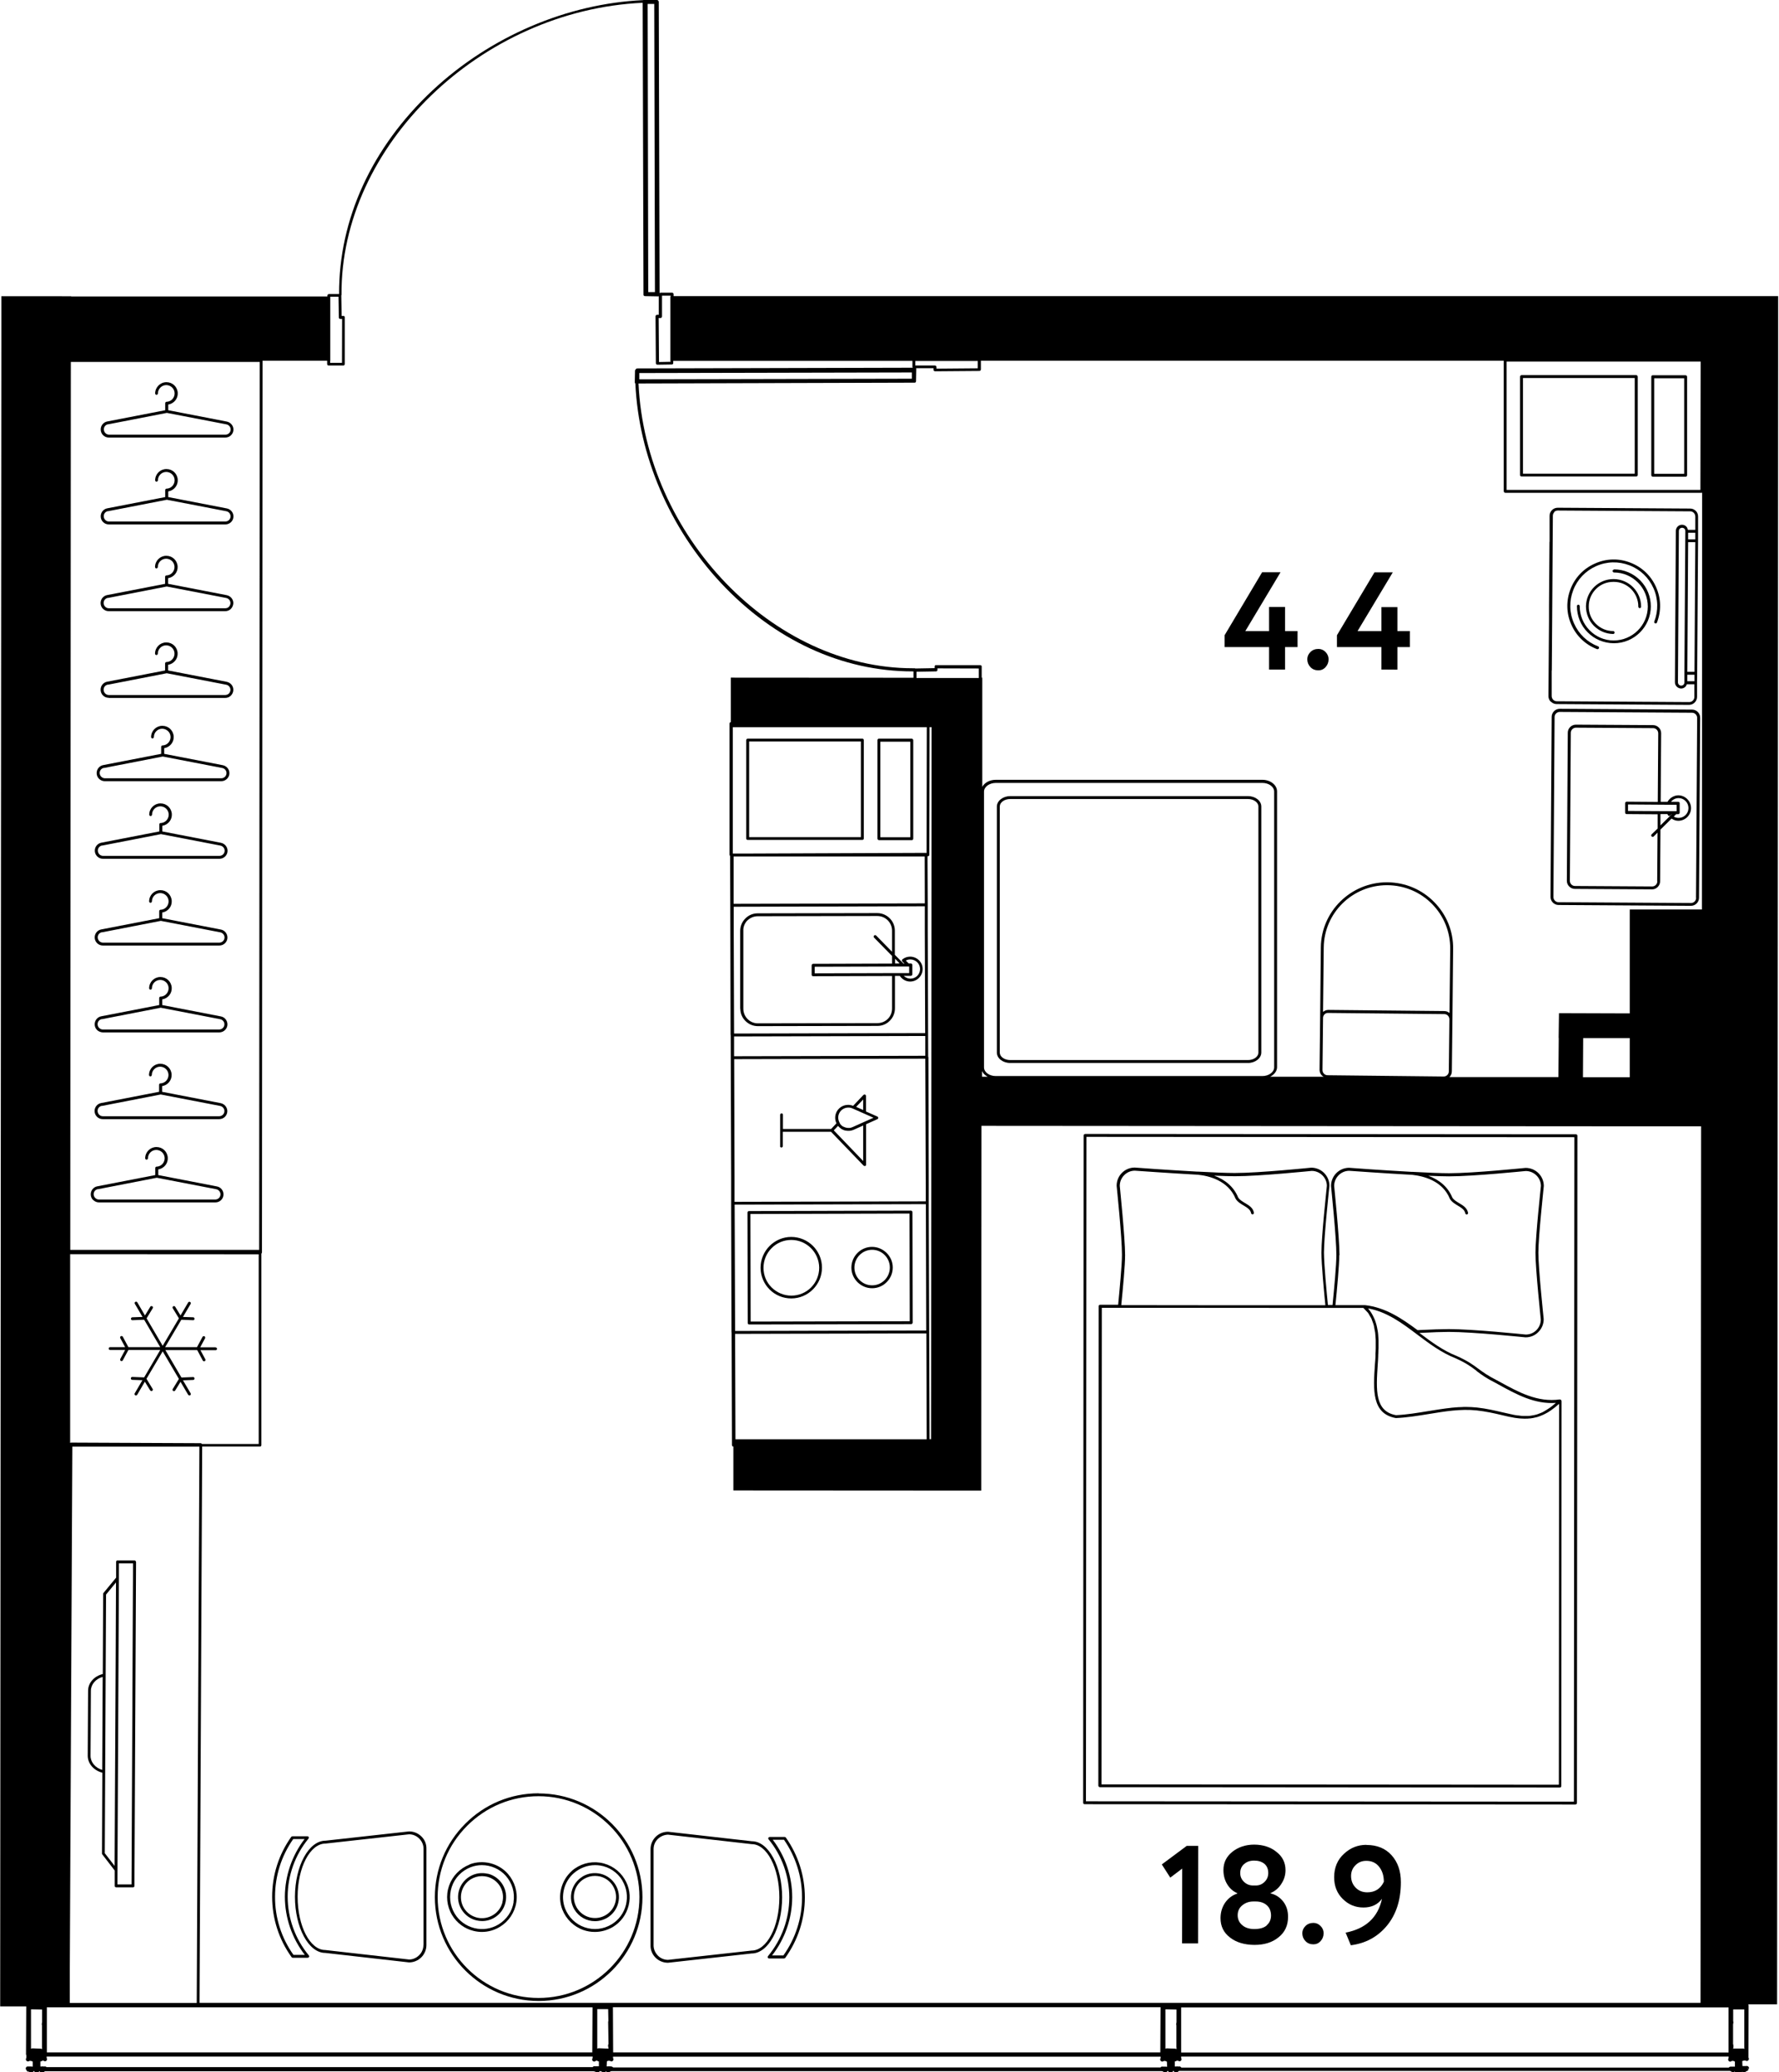 <?xml version="1.0" encoding="UTF-8"?>
<svg xmlns="http://www.w3.org/2000/svg" id="_метражи" data-name="метражи" viewBox="0 0 153.56 178.91" width="1098" height="1279">
  <path d="M58.14,25.4s-.01-.07-.04-.09-.04-.04-.09-.04h-1.01s-.05.03-.07.04l-.07-25.16h0s-.02-.07-.04-.09h0s0,0,0,0h0s0,0,0,0h0s0,0,0,0h0s0,0,0,0c0,0,0,0,0,0-.01,0-.02-.01-.03-.02-.02-.04-.06-.07-.11-.07l-1.06-.02s-.01,0-.02,0h0s-.04,0-.05.02h0s0,0,0,0h0s0,0,0,0h0s-.02.02-.03.03c0,0,0,0,0,.01-6.58.3-13.2,3.13-18.2,7.8-5.23,4.89-8.09,11.13-8.06,17.58h-.88s-.07.01-.09.04-.04.05-.04.09v.08s-22.12,0-22.12,0v-.02H.1s0,.02,0,.02h0v4.43L0,173.24h2.25s-.02,4.14-.02,4.14c0,.02.01.05.03.07v.2s-.02.08-.02.08c-.05.08-.02.18.07.24.07.04.16.03.22-.03.04.02.08.01.13,0,0,0,0,0,.01,0,.03.04.09.06.14.06v.44s-.02,0-.04,0c0,0-.01,0-.02,0-.03-.01-.05-.02-.09-.01-.03,0-.06,0-.09,0,0,0-.01,0-.02,0-.02,0-.05,0-.07,0-.04-.01-.1,0-.14,0-.06.01-.1.05-.12.11-.02.05-.02.12.02.16l.03.04h0c.02.09.1.15.19.13h.02s.05.05.07.06c.02.01.05.02.08.02h.07s0,0,.01,0c.06,0,.12-.03.15-.09h0s.04-.03.06-.05c0,0,0,.02.02.02,0,0,0,0,0,0,.02.08.09.13.17.13.01,0,.03,0,.04,0,.09.02.19-.03.21-.12h.04c.03.07.09.11.16.11h.12c.06,0,.11-.04.14-.09.02,0,.04-.01.06-.02h47.36s.07.03.11.02h0s.04.03.06.04c.02,0,.03.01.05.02l.09.02s.03,0,.04,0c.06,0,.12-.03.16-.09h0s.01-.02.02-.02h.06s0,0,.01,0c.03.03.06.04.1.04.04.04.09.07.14.07,0,0,.02,0,.03,0,.07.01.13-.02.17-.07.01-.01,0-.03.01-.05h0s0,0,0,0l.02.03c.03.05.09.08.15.08.01,0,.03,0,.04,0l.12-.03s.05-.03.07-.05h0s.06,0,.09-.02h47.51s.04.02.07.02h.02s.05.05.07.06c.02.01.05.02.08.02h.07s0,0,.01,0c.06,0,.12-.03.15-.09h0s0-.02.01-.02h.07c.03.09.12.14.21.12.01,0,.03,0,.04,0,.08,0,.15-.05.17-.13h.05c.03.07.09.11.16.11h.12c.06,0,.11-.04.14-.09.02,0,.04-.01.06-.02h47.53s.04.02.07.01c0,0,.02.02.03.03l.05.03s.05.02.08.03h.07s0,0,.01,0c.03,0,.07,0,.09-.03l.04-.02h0c0,.1.08.16.17.17l.27.02h.01c.07,0,.13-.04.16-.1.02-.02.02-.05.02-.08,0,0,0,.01.02.02.03.02.06.03.09.03h.12s.1-.04.14-.09h0c.07,0,.14-.06.17-.11l.02-.03s0,0,0,0l-.07-.06s0-.02,0-.03l.09.04c.04-.06.01-.14-.03-.19-.04-.06-.14-.08-.21-.06,0,0,0,0,0,0-.04,0-.07,0-.1,0h0s-.09,0-.13,0c-.02,0-.05,0-.08,0l-.02-.44s0,0,.01,0c.01,0,.03,0,.04,0,.03,0,.06-.02.08-.04.03,0,.06,0,.09,0,.02,0,.04,0,.06,0,.06.05.14.06.2.02.07-.04.11-.12.09-.2l-.03-.08v-.28s.01-4.22.01-4.22c0-.03-.01-.06-.03-.09h2.49s.09-141.91.09-141.91h0v-5.58H58.14v-.19ZM57.01,27.46s.07-.01.09-.04.04-.06.04-.09v-1.8s.75,0,.75,0v.07h-.03v5.58h.02v.06l-1,.02-.03-3.8h.16ZM56.47.35l.06,24.87h-.58s-.05-24.88-.05-24.88h.58ZM29.24,27.42c0,.07.06.12.12.12h.16s-.01,3.79-.01,3.79h-1.02s0-.17,0-.17h.01v-5.54h.71s.03,1.79.03,1.79ZM17.42,124.68s-.05-.07-.1-.07l-11.21-.05h0s-.05.01-.07.03v-16.3s16.28.01,16.28.01v16.38s-4.9,0-4.9,0ZM101.95,178.49s0,0,0,0c-.04-.06-.14-.08-.21-.06,0,0,0,0-.01,0-.02,0-.04,0-.05,0,0,0,0,0,0,0-.04-.02-.09-.01-.13,0-.04-.01-.08,0-.12,0,0,0,0,0,0,0,0,0-.01,0-.02,0v-.44s.02,0,.02,0c.05,0,.1-.02.14-.06,0,0,0,0,0,0,.02,0,.04,0,.06,0,.02,0,.04,0,.07,0,.06.05.13.06.2.03.07-.04.11-.12.09-.2l-.03-.08v-.11s47.27,0,47.27,0v.09s-.02.07-.02.07c-.05.08-.02.2.06.25.03.02.06.03.09.03.05,0,.1-.02.14-.07.04.02.09,0,.13,0h0s.09.06.14.06v.44s-.02,0-.03,0c-.04,0-.07-.01-.1,0-.01,0-.03,0-.04,0-.02,0-.05,0-.07,0-.02,0-.05,0-.08,0,0,0,0,0,0,0h-.07s0,0,0,0c-.05,0-.1.04-.14.08h-47.27ZM22.36,107.92H6.05s.05-76.67.05-76.67h16.31s-.05,76.67-.05,76.67ZM3.61,174.85v1.68s0,.04,0,.06v.13s0,.06.01.09v.11s-.02,0-.02,0c-.03-.02-.06-.02-.08-.03l-.75-.03h0s-.08.02-.11.04v-.14s0-3.27,0-3.27l.96.02v1.09s-.03.16-.03.16c0,.03,0,.07.02.11ZM4.01,178.49c-.04-.06-.14-.08-.21-.06,0,0,0,0-.01,0-.02,0-.04,0-.05,0,0,0,0,0,0,0-.04-.02-.09-.02-.13,0-.04-.01-.08,0-.12,0,0,0,0,0,0,0,0,0-.01,0-.02,0v-.44s.02,0,.02,0c.01,0,.03,0,.04,0,.04,0,.07-.03.09-.06h0s.04,0,.07,0c.02,0,.04,0,.06,0,.06.05.14.06.2.03.07-.04.11-.12.09-.2l-.03-.08v-.11s47.14,0,47.14,0v.09s-.02.08-.02.08c0,0,0,0,0,0h0c-.05.09-.02.19.07.24.03.02.06.02.09.02.06,0,.11-.03.15-.07.01,0,.03,0,.04,0,.02,0,.05,0,.07,0,.02.02.04.04.06.05.02.02.06,0,.08,0v.43s-.06-.01-.09,0c-.02,0-.03,0-.05,0-.03,0-.07,0-.1,0-.02,0-.05,0-.07,0-.04-.01-.11,0-.14,0-.03,0-.05.04-.08.07H4.01s0,0,0,0ZM52.52,176.48s-.04.08-.04.13l.02.15s0,.04.02.06v.07s-.09-.02-.13-.01c-.01,0-.02,0-.04,0l-.69-.03s-.08.02-.11.04v-.14s0-3.28,0-3.28h.94s.02,1.03.02,1.03c-.02.03-.02.06-.02.09l.03,1.88ZM52.91,178.49s-.11-.07-.17-.07h-.05s-.04,0-.06,0h0s-.09-.02-.13,0c-.03,0-.06,0-.09,0-.02,0-.03,0-.05,0l.02-.44s.08-.02.11-.05c0,0,.01,0,.02,0,.04.02.09.02.13,0,.04.04.08.06.13.06.03,0,.06,0,.08-.02.07-.04.11-.12.09-.2l-.03-.08v-.11s47.28,0,47.28,0v.08s-.02.08-.02.08c-.05.08-.02.18.07.24.07.04.16.03.22-.03.04.01.08,0,.12,0h.01s.09.05.14.06l.02.44s-.03,0-.05,0c0,0-.01,0-.02,0-.03-.01-.05-.02-.09-.01-.03,0-.06,0-.09,0,0,0-.01,0-.02,0-.02,0-.05,0-.07,0-.04-.01-.11,0-.14,0-.04,0-.06.04-.09.07h-47.28s0,0,0,0ZM101.55,174.85v1.68s0,.04,0,.06v.13s0,.06.01.09v.11s-.02,0-.02,0c-.03-.02-.06-.02-.08-.03l-.75-.03h0s-.08.02-.11.04v-.14s0-3.27,0-3.27l.96.02v1.09s-.03.16-.03.16c0,.03,0,.07.02.11ZM150.59,176.83v.08s-.02-.01-.02-.01c-.03-.01-.06-.02-.09-.02h-.77s0,0,0,0c-.03,0-.06,0-.09.02,0,0,0,0,0,0v-.04s.02-.06.02-.09v-.18s0-.05-.03-.08v-1.72s.03-.16.03-.16c0-.03,0-.07-.02-.11v-1.02s.96,0,.96,0v3.28s0,.04,0,.06ZM149.22,173.32v3.9s-47.26,0-47.26,0v-3.89s47.26,0,47.26,0ZM100.16,177.21h-47.24s-.02-3.9-.02-3.9h47.28s-.02,3.9-.02,3.9ZM51.13,177.21H4.03s0-3.89,0-3.89h47.11s-.02,3.89-.02,3.89ZM6.01,172.95v-2.98s.22-45.06.22-45.06h10.97s-.23,48.03-.23,48.03H6.01ZM140.68,93.01h-4.03s.02-3.38.02-3.38h4.02s0,3.38,0,3.38ZM140.69,78.54v8.96s-6.11-.02-6.11-.02l-.03,2.14h.01s-.03,3.38-.03,3.38h-9.41c.13-.13.21-.3.21-.5l.05-4.5h0s.06-6.07.06-6.07c.02-1.52-.56-2.95-1.63-4.04s-2.49-1.69-4.02-1.71h-.06c-3.12,0-5.68,2.51-5.71,5.62l-.06,6.07-.05,4.5c0,.19.07.36.2.49.05.05.1.08.16.11h-4.63c.35-.18.6-.48.6-.83v-23.81c0-.55-.57-1-1.27-1h-23.01c-.53,0-.98.25-1.17.61v-5.17h0v-4.26s-.05,0-.05,0v-.95s0-.07-.03-.09-.06-.04-.09-.04h-3.82c-.07-.01-.12.04-.12.11v.15s-1.67.03-1.67.03c-.01,0-.03-.02-.04-.02h0c-.06,0-.11,0-.17,0-12.09,0-23.08-11.42-23.69-24.59l23.85-.07h0s.06-.01.08-.03h0s0,0,0,0c0,0,0,0,0,0h0s0,0,0,0c0,0,0,0,0-.01,0,0,0,0,0,0,.02-.02.03-.05.03-.08l.02-1.07h0s0-.05-.02-.06h1.51s0,.14,0,.14c0,.03.01.07.04.09s.06.04.09.04h0l3.83-.03s.07-.01.09-.04c.02-.02.04-.06.04-.09v-.75s45.14,0,45.14,0v11.27s.02.07.04.09.05.04.09.04h16.98s.01-.02.02-.02l-.02,36h-6.22ZM114.21,87.35l.06-5.54c.03-2.98,2.47-5.38,5.46-5.38h.06c1.46.02,2.82.59,3.84,1.63,1.02,1.04,1.57,2.41,1.56,3.86l-.06,5.54s-.08-.05-.12-.07c-.02-.01-.05-.03-.07-.04-.08-.03-.16-.05-.25-.05h0l-10.03-.1h0c-.09,0-.17.02-.25.05-.03.01-.05.03-.07.04-.04.02-.08.04-.12.07ZM114.21,87.89c0-.12.05-.23.13-.31.08-.08.18-.12.29-.12,0,0,.02,0,.02,0l10.03.1c.12,0,.23.05.31.13s.13.2.13.32l-.05,4.5c0,.24-.2.44-.44.44h0l-10.03-.11c-.24,0-.44-.2-.44-.45l.05-4.5ZM80.8,57.97c.07,0,.12-.06.12-.12v-.14s3.57.01,3.57.01v.82s-5.38,0-5.38,0v-.54s1.69-.03,1.69-.03ZM79.95,114.88l-16.5.04-.04-10.76v-.15s16.51-.04,16.51-.04v.07s.03,10.83.03,10.83ZM63.32,78.29l16.51-.04v2.23s.03,8.72.03,8.72l-16.5.04-.03-8.8v-2.15ZM63.37,91.45l16.5-.04.04,10.9v1.42s-16.51.04-16.51.04v-2.07s-.03-10.25-.03-10.25ZM79.87,89.45v1.71s-16.51.04-16.51.04v-1.71s16.51-.04,16.51-.04ZM79.83,78l-16.51.04v-4.09s1.08,0,1.08,0h15.42s.01,4.06.01,4.06ZM80,62.8l-.02,10.86s-.03-.02-.04-.02l-15.72.06h-.97s0-10.91,0-10.91h16.76ZM79.96,115.13l.03,9.14h-16.51s-.03-9.1-.03-9.1l16.51-.04ZM80.24,124.27l-.07-19.83v-.59s0,0,0,0v-1.66s-.03-10.91-.03-10.91c0-.01-.01-.02-.02-.04l-.04-10.89v-2.23s0,0,0,0l-.02-4.19h.04c.07,0,.12-.06.12-.13l.02-11.01h.17s-.04,61.47-.04,61.47h-.13ZM84.77,92.48c.09.2.26.37.49.49h-.49s0-.49,0-.49ZM85.96,92.91c-.56,0-1.02-.33-1.02-.75v-23.81c0-.41.46-.75,1.02-.75h23.01c.56,0,1.02.33,1.02.75v23.81c0,.41-.46.75-1.02.75h-23.01ZM55.18,32.74v-.53s23.53-.05,23.53-.05v.54s-23.53.05-23.53.05ZM84.4,31.17v.63s-3.57.03-3.57.03v-.14s-.01-.07-.03-.09-.06-.04-.09-.04h-1.7s0-.39,0-.39h5.39ZM146.81,31.22l-.02,11.08h-16.73s0-11.08,0-11.08h16.76ZM78.76,31.17v.52s.02.04.03.06l-23.8.06h-.01s-.05.02-.07.03c0,0-.02.02-.02.03,0,0,0,.01-.01.02-.04.02-.06.06-.07.11l-.02,1.01h0s0,.05.02.07c0,0,.01.02.02.03,0,0,0,0,0,0,0,0,0,0,.01,0,.28,6.23,2.96,12.49,7.38,17.22,4.6,4.93,10.48,7.64,16.55,7.64.03,0,.05,0,.08,0v.55s-15.77-.01-15.77-.01v3.84s-.05.01-.07.03c-.02.02-.04.05-.04.09v11.34s.02.07.04.09c0,0,0,0,.01,0l.02,6.4.02,9.04s0,.02.01.03l.04,12.21v2.3s0,0,0,0v.64s.03,10.5.03,10.5c0,.01,0,.02.01.03l.03,9.73s.01.07.04.09c.02.02.05.03.08.03v3.79s17.02.01,17.02.01h4.38s0-4.45,0-4.45h0l.02-27.04,55.91.04h0s6.22,0,6.22,0l-.05,75.68h-45.98s-.49,0-.49,0h0s0,0-.01,0H17.21s.23-48.03.23-48.03h4.99c.07,0,.12-.05.12-.12v-16.54s.05-.05.05-.09l.05-77h5.58v.29c0,.07.06.12.12.12h1.27s.06,0,.09-.03.04-.06.04-.09v-4.04c.01-.07-.04-.12-.11-.12h-.16s-.03-1.77-.03-1.77c0-.02.02-.03.02-.05-.11-12.85,12.01-24.58,26-25.22l.07,25.21h0s.01.06.03.08h0s0,0,.01.01h0s.05.03.08.03l1.13.02h0s.01,0,.02,0h0s.04,0,.05-.02c0,0,0,0,0,0v1.61s-.15,0-.15,0c-.04.01-.07.01-.09.04-.02.02-.04.06-.04.09l.03,4.05s.01.07.04.09c.02.02.05.04.09.04h0l1.25-.02c.07,0,.12-.06.12-.12v-.19h20.63Z"/>
  <path d="M8.88,74.15h10.05c.38,0,.7-.3.7-.69,0-.34-.24-.62-.57-.69l-5.06-.98v-.49c.49-.08.85-.51.82-1.01-.03-.52-.45-.92-.97-.92h-.03c-.53.01-.95.44-.95.97,0,.07.06.12.12.12s.12-.06.12-.12c0-.39.31-.71.7-.72h.02c.38,0,.7.3.72.68.02.39-.27.73-.65.76h-.04c-.07,0-.12.06-.12.12v.61l-5,.97c-.33.06-.57.35-.57.69,0,.38.31.7.7.7ZM8.8,73.01l5.08-.99,5.13.99c.21.04.37.23.37.44,0,.25-.2.45-.45.45h-10.05c-.25,0-.45-.21-.45-.46,0-.22.16-.4.37-.44Z"/>
  <path d="M8.87,81.64h10.05c.39,0,.7-.31.7-.69,0-.34-.24-.63-.57-.69l-5.06-.98v-.49c.49-.08.85-.51.82-1.01-.03-.52-.45-.92-.97-.92h-.03c-.53.01-.95.44-.95.97,0,.07.06.12.12.12s.12-.06.12-.12c0-.39.31-.71.7-.72h.02c.38,0,.7.3.72.68.02.39-.27.73-.65.76h-.04c-.07,0-.12.06-.12.12v.61s-5,.97-5,.97c-.33.06-.57.35-.57.69,0,.38.31.7.7.7ZM8.79,80.5l5.08-.99,5.13.99c.21.04.37.23.37.44,0,.25-.2.45-.45.45h-10.05c-.25,0-.45-.21-.45-.46,0-.22.15-.4.37-.44Z"/>
  <path d="M8.87,89.14h10.05c.38,0,.7-.31.7-.69,0-.34-.24-.63-.57-.69l-5.06-.98v-.49c.49-.08.85-.51.82-1.01-.03-.52-.45-.92-.97-.92h-.03c-.53.01-.95.44-.95.97,0,.07.06.12.12.12s.12-.06.12-.12c0-.39.31-.71.7-.72h.02c.38,0,.7.3.72.68.02.39-.27.73-.65.76h-.04c-.07,0-.12.06-.12.12v.61l-5,.97c-.33.06-.57.35-.57.69,0,.19.07.36.2.49.13.13.31.2.49.21ZM8.78,88l5.08-.99,5.13.99c.21.04.37.22.37.44,0,.25-.2.45-.45.45h-10.05c-.12,0-.23-.05-.32-.14s-.13-.2-.13-.32c0-.22.15-.4.37-.44Z"/>
  <path d="M8.86,96.63h10.05c.39,0,.7-.31.7-.69,0-.33-.24-.62-.57-.69l-5.06-.98v-.49c.49-.08.85-.51.82-1.01-.03-.52-.45-.92-.97-.92h-.03c-.53.01-.95.44-.95.97,0,.07.06.12.12.12s.12-.06.12-.12c0-.39.32-.71.7-.72h.02c.38,0,.7.3.72.68.02.39-.27.73-.65.76h-.04c-.07,0-.12.06-.12.12v.61s-5,.97-5,.97c-.33.06-.57.35-.57.69,0,.38.31.7.7.7ZM8.78,95.49l5.08-.99,5.13.99c.21.04.37.23.37.44,0,.25-.2.45-.45.45h-10.05c-.25,0-.45-.21-.45-.46,0-.22.15-.4.37-.44Z"/>
  <path d="M8.03,103.61c.13.13.31.21.5.21h10.05c.39,0,.7-.31.7-.69,0-.34-.24-.63-.57-.69l-5.06-.98v-.49c.49-.08.85-.51.82-1.01-.03-.52-.45-.92-.97-.92h-.03c-.53.01-.95.44-.95.97,0,.07.06.12.12.12s.12-.06.12-.12c0-.39.31-.71.7-.72h.02c.38,0,.7.3.72.68.02.39-.27.73-.65.76h-.04c-.07,0-.12.06-.12.12v.61l-5,.97c-.33.06-.57.35-.57.69,0,.19.07.36.2.49ZM8.44,102.68l5.08-.99,5.13.99c.21.04.37.23.37.44,0,.25-.2.45-.45.45h-10.05c-.12,0-.23-.05-.32-.14-.08-.08-.13-.2-.13-.32,0-.22.15-.4.37-.44Z"/>
  <path d="M9.39,37.78h10.05c.38,0,.7-.31.7-.69,0-.33-.24-.62-.57-.69l-5.06-.98v-.49c.49-.08.85-.51.82-1.01-.03-.52-.45-.92-.97-.92h-.03c-.52.01-.95.45-.95.97,0,.07.06.12.12.12s.12-.06.12-.12c0-.39.32-.71.7-.72h.02c.38,0,.7.3.72.68.02.39-.27.73-.65.76h-.04c-.07,0-.12.06-.12.12v.61s-5,.97-5,.97c-.33.06-.57.35-.57.69,0,.39.31.7.7.7ZM9.31,36.64l5.08-.99,5.14.99c.21.04.37.23.37.44,0,.25-.2.45-.45.45h-10.05c-.25,0-.45-.21-.45-.46,0-.22.15-.4.37-.44Z"/>
  <path d="M9.39,45.28h10.05c.39,0,.7-.31.7-.69,0-.34-.24-.62-.57-.69l-5.06-.98v-.49c.49-.08.85-.51.82-1.01-.03-.52-.45-.92-.97-.92h-.03c-.53.01-.95.44-.95.97,0,.07.06.12.12.12s.12-.06.12-.12c0-.39.31-.71.7-.72h.02c.38,0,.7.3.72.68.02.39-.27.73-.65.76h-.04c-.07,0-.12.06-.12.12v.61s-5,.97-5,.97c-.33.06-.57.35-.57.69,0,.39.31.7.7.7ZM9.31,44.14l5.08-.99,5.13.99c.21.04.37.22.37.44,0,.25-.2.45-.45.45h-10.05c-.25,0-.45-.21-.45-.46,0-.22.15-.4.37-.44Z"/>
  <path d="M9.38,52.77h10.05s0,0,0,0c.19,0,.36-.07.49-.2s.2-.31.21-.49c0-.34-.24-.62-.57-.69l-5.06-.98v-.49c.49-.08.85-.51.82-1.01-.03-.52-.45-.92-.97-.92h-.03c-.53.01-.95.44-.95.97,0,.07.06.12.12.12s.12-.06.12-.12c0-.39.31-.71.7-.72h.02c.39,0,.7.3.72.68.02.39-.27.73-.65.76h-.04c-.07,0-.12.06-.12.12v.61l-5,.97c-.33.06-.57.35-.57.69,0,.39.31.7.7.7ZM9.3,51.63l5.08-.99,5.13.99c.21.04.37.22.37.44,0,.12-.05.23-.13.32s-.2.13-.32.13h-10.05c-.25,0-.45-.21-.45-.46,0-.22.16-.4.37-.44Z"/>
  <path d="M9.38,60.26h10.05s0,0,0,0c.19,0,.36-.07.49-.2.13-.13.21-.31.21-.5,0-.34-.24-.62-.57-.69l-5.06-.98v-.49c.49-.08.85-.51.82-1.01-.03-.52-.45-.92-.97-.92h-.03c-.53.01-.95.44-.95.97,0,.07.06.12.12.12s.12-.06.12-.12c0-.39.31-.71.7-.72h.02c.38,0,.7.3.72.68.02.39-.27.73-.65.76h-.04c-.07,0-.12.06-.12.12v.61s-5,.97-5,.97c-.33.06-.57.35-.57.69,0,.39.31.7.7.7ZM9.3,59.12l5.08-.99,5.13.99c.21.04.37.22.37.44,0,.12-.05.23-.13.32-.08.08-.2.13-.32.13h-10.05c-.25,0-.45-.21-.45-.46,0-.22.15-.4.37-.44Z"/>
  <path d="M9.04,67.45h10.05c.38,0,.7-.31.7-.69,0-.34-.24-.62-.57-.69l-5.06-.98v-.49c.49-.08.85-.51.82-1.01-.03-.52-.45-.92-.97-.92h-.03c-.53.01-.95.44-.95.97,0,.07.06.12.12.12s.12-.06.12-.12c0-.39.31-.71.7-.72.39,0,.72.29.74.68.02.39-.27.73-.65.76h-.04c-.07,0-.12.06-.12.12v.61l-5,.97c-.33.06-.57.35-.57.69,0,.19.07.36.2.49s.31.21.5.21ZM8.96,66.31l5.08-.99,5.13.99c.21.04.37.22.37.44,0,.25-.2.45-.45.45h-10.05c-.12,0-.23-.05-.32-.14-.08-.08-.13-.2-.13-.32,0-.22.15-.4.37-.44Z"/>
  <path d="M133.88,60.58c.13.13.3.21.49.21l11.44.07h0c.38,0,.69-.31.69-.69v-1.32s.01-.72.01-.72c0,0,0,0,0,0l.08-11.68v-.57s0,0,0,0v-1.27c0-.19-.06-.36-.19-.49-.13-.13-.3-.21-.49-.21l-11.44-.07h0c-.18,0-.36.07-.49.2-.13.13-.21.3-.21.49v2.25s-.01,0-.01,0l-.04,5.59v1.29s-.05,6.44-.05,6.44c0,.19.07.36.2.49ZM145.41,58.13s0,0,0,0v.4s0,.39,0,.39c0,.08-.03.15-.08.2-.05.05-.12.08-.2.08h0c-.16,0-.28-.13-.28-.28l.08-13.07c0-.08.03-.15.08-.2.05-.05.12-.08.2-.08h0c.08,0,.15.03.2.08s.08.12.08.2l-.08,12.28ZM145.73,46.81h.62s-.07,11.2-.07,11.2h-.62s.07-11.2.07-11.2ZM146.35,46.55v.02h-.62s0-.57,0-.57h.62s0,.55,0,.55ZM145.66,58.54v-.28s.62,0,.62,0v.56s-.62,0-.62,0v-.28ZM134.16,44.21c.08-.08.2-.13.31-.13h0l11.44.07c.12,0,.23.05.31.13.08.08.13.2.13.32v1.15s-.64,0-.64,0c-.02-.1-.06-.2-.13-.28-.1-.1-.23-.16-.38-.16h0c-.14,0-.27.05-.37.15-.1.1-.16.23-.16.38l-.08,13.07c0,.29.24.53.53.54h0c.14,0,.27-.05.37-.15.06-.06.1-.14.13-.22h.65s0,1.1,0,1.1c0,.24-.2.44-.44.44h0l-11.44-.07c-.12,0-.23-.05-.31-.13-.08-.08-.13-.2-.13-.32v-2.2s.01,0,.01,0l.03-4.24.06-9.13c0-.12.05-.23.13-.31Z"/>
  <path d="M137.87,56.05s.03,0,.04,0c.05,0,.1-.03.12-.08.03-.06,0-.14-.07-.16-.94-.36-1.67-1.06-2.08-1.98s-.43-1.94-.07-2.87c.36-.94,1.06-1.67,1.98-2.08.92-.41,1.94-.43,2.87-.07.94.36,1.67,1.06,2.08,1.98s.43,1.94.07,2.87c-.03.06,0,.14.07.16.06.03.14,0,.16-.07.38-1,.36-2.08-.08-3.06-.43-.98-1.22-1.73-2.22-2.11-1-.39-2.08-.36-3.06.08-.98.43-1.73,1.22-2.11,2.22-.38,1-.36,2.08.08,3.06.43.98,1.22,1.73,2.22,2.11Z"/>
  <path d="M139.33,49.18h0c-.07,0-.12.06-.12.12s.05.13.12.13c.79,0,1.52.32,2.07.87s.85,1.3.85,2.08c-.01,1.61-1.33,2.92-2.94,2.92h-.02c-.79,0-1.52-.32-2.07-.88s-.85-1.3-.85-2.08c0-.07-.05-.13-.12-.13h0c-.07,0-.12.06-.12.12,0,.85.32,1.66.92,2.26.6.61,1.4.94,2.25.95h.02c1.75,0,3.18-1.42,3.19-3.17,0-.85-.32-1.65-.92-2.26s-1.4-.94-2.25-.95Z"/>
  <path d="M139.3,50.24h.02c1.17,0,2.12.97,2.11,2.14,0,.07.06.13.12.13h0c.07,0,.12-.06.12-.12,0-1.31-1.05-2.38-2.36-2.39h-.02c-.63,0-1.22.24-1.67.68-.45.45-.7,1.04-.71,1.67,0,.63.24,1.23.68,1.68.45.45,1.04.7,1.67.71h0c.07,0,.12-.06.12-.12,0-.07-.05-.13-.12-.13-.57,0-1.1-.23-1.5-.63s-.62-.94-.61-1.51c0-.57.23-1.1.63-1.5.4-.4.93-.61,1.49-.61Z"/>
  <path d="M146.57,61.48c-.13-.13-.3-.21-.49-.21l-11.43-.07h0c-.18,0-.36.07-.49.2-.13.13-.21.3-.21.49l-.1,15.55c0,.18.07.36.2.49s.3.21.49.21l11.44.07h0c.38,0,.69-.31.69-.69l.1-15.55c0-.19-.07-.36-.2-.49ZM146.42,77.53c0,.24-.2.44-.44.44h0l-11.44-.07c-.12,0-.23-.05-.31-.13-.08-.08-.13-.2-.13-.31l.1-15.55c0-.12.05-.23.13-.31.08-.08.2-.13.31-.13h0l11.43.07c.12,0,.23.05.31.13.08.08.13.2.13.31l-.1,15.55Z"/>
  <path d="M144.9,68.67h0c-.39,0-.75.22-.95.56h-.44s-.15,0-.15,0l.04-5.92c0-.19-.07-.36-.2-.49-.13-.13-.3-.21-.49-.21l-6.67-.04h0c-.18,0-.36.07-.49.2-.13.13-.21.3-.21.49l-.08,12.79c0,.19.07.36.2.49s.3.21.49.21l6.67.04h0c.18,0,.35-.07.48-.2.13-.13.21-.3.21-.49l.03-4.47.96-.95c.18.12.37.19.58.19h0c.6,0,1.1-.49,1.1-1.09,0-.61-.49-1.1-1.09-1.11ZM144.74,69.48v.56s-.1,0-.1,0h0s0,0,0,0h-.49s-.14,0-.14,0h0s-3.47-.02-3.47-.02v-.56s4.2.03,4.2.03ZM143.07,76.1c0,.12-.05.23-.13.31-.08.08-.19.13-.31.13h0l-6.67-.04c-.12,0-.23-.05-.31-.13s-.13-.2-.13-.31l.08-12.79c0-.12.05-.23.13-.31.08-.08.2-.13.31-.13h0l6.67.04c.12,0,.23.05.31.13.08.08.13.2.13.32l-.04,5.92-2.69-.02h0s-.06.01-.09.04-.04.05-.04.09v.81c0,.07.05.13.12.13l2.69.02v1.23s-.52.5-.52.5c-.05.05-.05.13,0,.18.02.02.06.04.09.04s.06-.01.09-.04l.33-.33-.03,4.22ZM143.36,70.29h.58s.04.08.06.11c.02.03.05.05.09.05h.01s.06-.01.09-.04l.12-.12h.02s-.14.14-.14.14c0,0,0,0,0,0l-.85.84v-.98ZM144.9,70.62h0c-.14,0-.28-.04-.41-.11l.05-.05.16-.16h.17s0,0,0,0c.03,0,.06-.01.09-.04s.04-.05.04-.09v-.81s0-.07-.03-.09-.05-.04-.09-.04h-.63c.16-.2.4-.32.66-.32h0c.47,0,.85.39.85.86,0,.47-.38.85-.85.85Z"/>
  <path d="M93.62,155.78l42.38.03s.06-.01.09-.04.04-.06.04-.09l.04-57.62c0-.07-.06-.12-.12-.12l-42.38-.03s-.06.01-.09.04-.04.06-.04.09l-.04,57.62c0,.07.06.12.12.12ZM93.78,98.16l42.13.03-.04,57.37-42.13-.03.04-57.37Z"/>
  <path d="M134.8,120.91s-.03,0-.04-.02c-.01-.01-.01-.03-.03-.04-.01,0-.02,0-.04,0-.01,0-.02-.02-.03-.02-1.92.28-3.58-.63-5.18-1.51l-.26-.14c-.79-.4-1.21-.71-1.62-1.01-.47-.35-.91-.67-1.85-1.09-1.18-.46-2.21-1.23-3.22-1.99,1.12-.06,1.98-.09,2.52-.09h.02c2.13,0,6.57.47,6.62.47,0,0,0,0,.01,0,.42,0,.81-.16,1.1-.46.29-.29.46-.68.46-1.11,0-.04-.46-4.32-.46-5.74,0-1.42.47-5.7.47-5.76,0-.86-.7-1.56-1.57-1.56-.04,0-4.48.46-6.61.46h0c-.71,0-1.91-.05-3.19-.12-.02,0-.04,0-.06,0,0,0-.01,0-.02,0-2.52-.14-5.31-.34-5.36-.35h0c-.86,0-1.56.7-1.56,1.57,0,.04.47,4.49.46,5.97,0,.87-.18,2.8-.33,4.31h-.4c-.11-1.11-.34-3.53-.34-4.54,0-1.42.47-5.7.47-5.76,0-.86-.7-1.56-1.57-1.56h0s-4.47.46-6.6.46h-.01c-.71,0-1.91-.05-3.19-.12-.02,0-.04,0-.06,0,0,0-.01,0-.02,0-2.52-.14-5.31-.34-5.36-.35-.86,0-1.56.7-1.56,1.57,0,.04.47,4.49.46,5.97,0,.91-.21,3.05-.33,4.31h-1.56c-.07,0-.12.05-.12.12l-.03,41.4s.01.06.04.09.06.04.09.04l39.72.03c.07,0,.12-.06.12-.12l.02-33.26s-.01-.02-.02-.03c0-.01,0-.02,0-.03ZM127.47,118.38c.41.31.84.63,1.65,1.03l.25.14c1.53.84,3.1,1.71,4.94,1.58-.07.06-.13.12-.2.17-.1.08-.19.16-.29.23-.12.08-.23.15-.34.22-.09.05-.18.11-.27.16-.11.06-.22.1-.33.14-.08.03-.17.07-.25.09-.11.03-.22.05-.33.07-.08.01-.16.03-.24.04-.12.01-.23.01-.35.01-.07,0-.15,0-.22,0-.13,0-.25-.02-.38-.04-.07,0-.13-.01-.2-.02-.15-.02-.31-.05-.46-.09-.05,0-.09-.02-.14-.03-.2-.04-.41-.09-.63-.14-.64-.15-1.36-.32-2.18-.41-.32-.03-.63-.05-.94-.05-.02,0-.05,0-.07,0-.1,0-.19,0-.28.01-.23,0-.46.02-.69.04-.13.01-.25.02-.38.04-.21.02-.41.05-.62.08-.12.02-.23.03-.35.05-.29.05-.59.09-.88.14-.92.15-1.87.31-2.78.35-1.85-.33-1.72-2.2-1.58-4.36.02-.23.03-.46.04-.7,0-.09,0-.18.01-.27,0-.15.01-.3.02-.44,0-.1,0-.2,0-.3,0-.13,0-.26,0-.39,0-.1-.01-.2-.02-.3,0-.12-.02-.25-.03-.37-.01-.1-.03-.2-.05-.29-.02-.12-.04-.23-.07-.34-.02-.09-.05-.18-.08-.27-.03-.11-.07-.21-.12-.32-.04-.09-.08-.17-.12-.25-.05-.1-.11-.19-.17-.29-.05-.07-.1-.15-.16-.22-.03-.03-.05-.07-.08-.11,1.63.3,2.92,1.26,4.27,2.28,1.02.77,2.08,1.56,3.29,2.03.91.41,1.34.73,1.79,1.07ZM115.63,108.38c0-1.49-.46-5.95-.46-5.98,0-.72.59-1.31,1.3-1.31h0s2.91.21,5.45.35c.98.11,2.61.51,3.24,2.07.16.27.43.43.69.59.31.19.58.35.64.66.01.06.06.1.12.1,0,0,.01,0,.02,0,.07-.01.11-.08.1-.14-.08-.42-.42-.63-.76-.83-.25-.15-.48-.29-.6-.49-.36-.88-1.08-1.52-2.07-1.88.71.03,1.34.05,1.79.05h0c2.14,0,6.59-.46,6.62-.46.72,0,1.31.59,1.31,1.29,0,.04-.47,4.34-.47,5.77,0,1.43.46,5.73.46,5.76,0,.35-.14.68-.38.92-.25.25-.57.38-.92.38-.2-.02-4.53-.47-6.63-.47h-.02c-.58,0-1.48.03-2.69.09-1.39-1.03-2.78-1.96-4.54-2.16h-.28s-2.27,0-2.27,0c.15-1.51.33-3.44.33-4.31ZM96.79,112.68c.15-1.51.33-3.44.33-4.31,0-1.49-.46-5.95-.46-5.98,0-.72.59-1.31,1.3-1.31.04,0,2.91.21,5.45.35.98.1,2.61.51,3.25,2.07.16.27.43.43.7.59.31.19.58.35.64.66.01.06.06.1.12.1,0,0,.01,0,.02,0,.07-.01.11-.08.1-.14-.07-.42-.42-.63-.76-.83-.25-.15-.48-.29-.6-.49-.36-.88-1.08-1.52-2.07-1.88.71.03,1.34.05,1.79.05h.01c2.15,0,6.58-.46,6.62-.46.72,0,1.31.59,1.31,1.29,0,.04-.47,4.34-.47,5.77,0,1.01.23,3.41.34,4.54h-8.88s-8.73-.01-8.73-.01ZM134.55,154.1l-39.47-.03.03-41.15h5.74s13.7.01,13.7.01c0,0,0,0,0,0h.62s0,0,0,0h2.52c.08.07.14.15.21.22.06.07.13.13.19.2.06.08.11.18.16.27.05.08.1.15.14.24.04.1.07.2.11.3.03.09.07.18.09.27.03.1.04.22.06.32.02.1.04.2.06.3.01.11.02.23.03.35,0,.1.02.2.02.31,0,.13,0,.27,0,.4,0,.1,0,.19,0,.29,0,.16-.01.33-.02.49,0,.07,0,.14,0,.22-.01.24-.03.48-.05.71-.15,2.19-.28,4.25,1.81,4.62.95-.04,1.91-.2,2.84-.35,1.35-.22,2.75-.46,4.14-.31.81.09,1.52.25,2.15.4.19.04.38.09.56.13.07.02.14.03.21.04.12.02.24.05.36.07.08.01.16.02.24.03.11.01.22.03.33.03.08,0,.16.01.24.01.04,0,.08,0,.11,0,.12,0,.25,0,.37-.02.02,0,.04,0,.06,0,.16-.02.32-.05.47-.09.04-.01.08-.02.13-.03.17-.05.34-.12.52-.2.04-.02.08-.04.12-.06.17-.08.34-.18.51-.3.02-.02.05-.03.07-.05.19-.13.39-.29.59-.47.02-.02.04-.03.07-.05l-.02,32.85Z"/>
  <path d="M131.35,41.14h9.9s.06-.01.09-.03c.02-.02.04-.06.04-.09v-8.5s-.01-.06-.04-.09c-.02-.02-.06-.04-.09-.04h-9.9s-.07.01-.09.04-.04.06-.04.09v8.5c0,.07.06.12.12.12ZM131.47,32.64h9.65s0,8.26,0,8.26h-9.65v-8.26Z"/>
  <path d="M142.68,41.16h2.84c.07,0,.12-.06.12-.13v-8.5s-.01-.07-.04-.09-.05-.04-.09-.04h-2.84c-.07,0-.12.06-.12.13v8.5s.01.07.04.09.05.04.09.04ZM142.8,32.66h2.59s0,8.25,0,8.25h-2.59s0-8.25,0-8.25Z"/>
  <path d="M64.54,72.52h9.9c.07,0,.12-.05.12-.12v-8.5c0-.07-.05-.12-.12-.12h-9.9s-.07.01-.09.03-.04.06-.04.09v8.5c0,.07.06.12.12.12ZM64.66,64.02h9.65s0,8.26,0,8.26h-9.65v-8.26Z"/>
  <path d="M75.87,72.54h2.84c.07,0,.12-.06.12-.13v-8.5s-.01-.07-.04-.09-.05-.04-.09-.04h-2.84c-.07,0-.12.06-.12.13v8.5s.01.07.04.09.05.04.09.04ZM75.99,64.04h2.59s0,8.25,0,8.25h-2.59s0-8.25,0-8.25Z"/>
  <path d="M18.58,116.33h-1.31s.42-.78.42-.78c.03-.06,0-.14-.05-.17-.06-.03-.14-.01-.17.05l-.48.89h-2.75s1.4-2.37,1.4-2.37l1.02.04h0c.07,0,.12-.05.12-.12,0-.07-.05-.13-.12-.13l-.88-.03.66-1.12c.04-.06.02-.14-.04-.17-.06-.04-.14-.02-.17.04l-.66,1.12-.46-.75c-.04-.06-.12-.08-.17-.04-.06.04-.08.11-.04.17l.53.87-1.4,2.37-1.39-2.37.53-.87c.04-.06.02-.14-.04-.17-.06-.04-.14-.02-.17.04l-.46.75-.66-1.13c-.04-.06-.11-.08-.17-.04-.06.03-.08.11-.04.17l.66,1.13-.88.03c-.07,0-.12.06-.12.13,0,.07.06.12.12.12h0l1.02-.04,1.39,2.37h-2.75s-.48-.9-.48-.9c-.03-.06-.11-.08-.17-.05-.06.03-.08.11-.05.17l.42.78h-1.3c-.07,0-.12.05-.12.12s.06.12.12.12h1.3s-.42.78-.42.78c-.03.06,0,.14.05.17.02,0,.04.01.06.01.04,0,.09-.02.11-.07l.48-.89h2.75s-1.39,2.37-1.39,2.37l-1.02-.04c-.06-.01-.13.05-.13.12s.05.13.12.13l.88.03-.66,1.13c-.04.06-.02.14.04.17.02.01.04.02.06.02.04,0,.08-.02.11-.06l.66-1.13.46.75s.06.06.11.06c.02,0,.04,0,.06-.02.06-.04.08-.11.04-.17l-.53-.87,1.4-2.37,1.4,2.38-.53.87c-.04.06-.02.14.04.17.02.01.04.02.06.02.04,0,.08-.02.11-.06l.46-.75.66,1.12s.06.06.11.06c.02,0,.04,0,.06-.02.06-.03.08-.11.04-.17l-.66-1.12.88-.03c.07,0,.12-.06.12-.13,0-.07-.06-.12-.12-.12h0l-1.01.04-1.39-2.37h2.75s.48.9.48.9c.02.04.07.07.11.07.02,0,.04,0,.06-.01.06-.03.08-.11.05-.17l-.42-.78h1.31c.07,0,.12-.05.12-.12s-.06-.12-.12-.12Z"/>
  <path d="M78.76,104.66s-.01-.07-.04-.09-.05-.04-.09-.04l-13.99.04c-.07,0-.12.06-.12.12l.02,9.55c0,.07.06.12.12.12l13.99-.03s.07-.01.09-.04.04-.05.04-.09l-.02-9.55ZM64.79,114.12l-.02-9.3,13.74-.04.02,9.3-13.74.03Z"/>
  <path d="M68.3,106.8h0c-1.46,0-2.65,1.2-2.65,2.66,0,.71.28,1.38.78,1.88.5.5,1.17.77,1.87.77h0c1.46,0,2.65-1.2,2.65-2.66,0-1.46-1.19-2.65-2.66-2.65ZM68.31,111.87h0c-.64,0-1.24-.25-1.7-.7-.46-.45-.71-1.06-.71-1.7,0-.64.25-1.25.7-1.7.45-.46,1.06-.71,1.7-.71h0c1.32,0,2.4,1.08,2.41,2.4,0,1.33-1.07,2.41-2.4,2.41Z"/>
  <path d="M75.27,107.66h0c-.98,0-1.78.81-1.78,1.79,0,.48.19.92.53,1.26.34.33.78.52,1.26.52h0c.48,0,.93-.19,1.26-.53.34-.34.52-.79.52-1.26,0-.48-.19-.92-.53-1.26-.34-.33-.78-.52-1.26-.52ZM76.36,110.53c-.29.29-.67.45-1.08.45h0c-.41,0-.79-.16-1.08-.45-.29-.29-.45-.67-.45-1.08,0-.85.69-1.54,1.53-1.54h0c.41,0,.79.16,1.08.45.29.29.45.67.45,1.08s-.16.8-.45,1.09Z"/>
  <path d="M67.33,98.96c0,.07.06.12.12.12s.12-.06.12-.12v-1.24s4.16,0,4.16,0l2.81,2.92s.06.04.09.04c.02,0,.03,0,.05,0,.05-.02.08-.07.08-.12v-3.49s.98-.44.98-.44c.04-.02.07-.07.07-.11s-.03-.09-.07-.11l-.99-.44v-1.34c0-.05-.03-.1-.08-.12-.05-.02-.1,0-.14.03l-.89.94c-.47-.19-1.01-.05-1.32.35-.26.34-.3.79-.12,1.16l-.46.49h-4.16s0-1.23,0-1.23c0-.07-.06-.12-.12-.12s-.12.06-.12.12v2.72ZM74.51,95.84l-.3-.13-.31-.14.61-.64v.91ZM72.53,95.97c.17-.22.43-.34.7-.34.12,0,.24.02.36.08l.05.02h0s.16.07.16.07l1.6.71-.81.36s0,0,0,0l-1,.45c-.09.04-.19.07-.29.07-.17.01-.34-.03-.5-.11-.02,0-.04-.01-.05-.02-.08-.05-.16-.12-.22-.2-.02-.02-.03-.05-.04-.08,0-.01-.01-.03-.02-.04,0,0,0,0,0,0-.17-.31-.16-.68.06-.97ZM72.33,97.21s0,0,0,0c.07.09.16.16.25.23.02.02.05.03.07.05.09.05.18.09.28.12,0,0,.02,0,.03,0,.09.02.17.03.26.03.01,0,.03,0,.04,0,.14,0,.28-.03.42-.09l.83-.37v3.07s-2.54-2.65-2.54-2.65l.36-.38Z"/>
  <path d="M63.9,87.09c0,.41.16.79.45,1.07.29.29.67.44,1.07.44h0l10.32-.02c.41,0,.79-.16,1.07-.45.29-.29.44-.67.44-1.07v-2.8s.42,0,.42,0c.2.3.53.49.89.49h0c.6,0,1.08-.49,1.08-1.08,0-.29-.11-.56-.32-.76-.2-.2-.48-.31-.76-.31h0c-.24,0-.47.08-.66.23-.03.02-.05.05-.05.09,0,.04.01.07.04.1l.18.18h-.08s-.75-.76-.75-.76v-2.09c0-.84-.69-1.51-1.52-1.51h0l-10.32.02c-.41,0-.79.16-1.07.45-.29.29-.44.67-.44,1.07v6.72ZM77.13,84.02l-6.81.02v-.57s7.37-.02,7.37-.02h0s.11,0,.11,0h.68s0,.57,0,.57h-1.29s-.05,0-.05,0h0ZM78.44,83.19l-.25-.25c.12-.07.25-.1.39-.1h0c.22,0,.43.09.59.24.16.16.25.36.25.59,0,.46-.37.83-.83.83h0c-.22,0-.42-.09-.58-.24h.61s.07-.02.09-.04.04-.05.04-.09v-.82c0-.07-.06-.12-.13-.12h-.17ZM77.63,83.17s0,.02-.01.02h-.36s0-.41,0-.41l.37.38ZM64.51,79.48c.24-.24.56-.37.9-.37l10.32-.02h0c.7,0,1.27.57,1.27,1.26v1.83s-1.37-1.4-1.37-1.4c-.05-.05-.13-.05-.18,0-.05.05-.05.13,0,.18l1.55,1.58v.66s-6.81.02-6.81.02c-.03,0-.07.01-.09.04s-.04.05-.04.09v.82c0,.07.06.12.13.12l6.81-.02v2.8c0,.34-.12.66-.36.9-.24.24-.56.37-.9.37l-10.32.02h0c-.34,0-.65-.13-.89-.37-.24-.24-.37-.56-.37-.9v-6.72c-.02-.34.12-.66.35-.9Z"/>
  <path d="M11.68,134.77s-.05-.04-.09-.04h-1.46c-.07,0-.12.05-.12.12v1.37s-1.09,1.32-1.09,1.32c-.02.02-.03.05-.03.08l-.03,6.92c-.74.18-1.27.76-1.27,1.44l-.03,5.62c0,.68.52,1.27,1.26,1.46l-.03,6.98s0,.06.03.08l1.07,1.39v1.32s0,.07.03.09.05.04.09.04h1.46c.07,0,.12-.05.12-.12l.14-27.97s-.01-.07-.04-.09ZM7.8,151.61l.03-5.62c0-.55.42-1.04,1.02-1.2l-.04,8.03c-.59-.17-1.01-.67-1.01-1.21ZM9.03,160l.11-22.32.86-1.05-.03,6.9-.09,17.58-.85-1.1ZM11.33,162.71h-1.21s.04-8.18.04-8.18l.09-18.25s0,0,0,0v-1.29s1.22,0,1.22,0l-.13,27.72Z"/>
  <path d="M107.73,68.74h-20.53c-.63,0-1.15.41-1.15.9v21.24c0,.5.51.9,1.15.9h20.53c.63,0,1.15-.41,1.15-.9v-21.24c0-.5-.51-.9-1.15-.9ZM108.63,90.88c0,.36-.4.65-.9.65h-20.53c-.5,0-.9-.29-.9-.65v-21.24c0-.36.4-.65.9-.65h20.53c.49,0,.9.29.9.65v21.24Z"/>
  <polygon points="100.29 160.98 101.02 162.12 102.05 161.34 102.04 167.8 103.42 167.8 103.43 159.38 102.44 159.38 100.29 160.98"/>
  <path d="M109.67,163.5v-.04c.39-.17.71-.43.94-.8.24-.36.36-.76.36-1.18,0-.65-.26-1.18-.78-1.58-.51-.42-1.15-.62-1.91-.63-.75,0-1.38.21-1.9.62-.51.41-.77.93-.77,1.58,0,.46.11.87.33,1.23.22.36.51.61.86.76v.04c-.43.14-.78.41-1.04.78-.26.38-.4.83-.4,1.34,0,.7.27,1.26.83,1.68.54.42,1.24.62,2.09.63.85,0,1.54-.21,2.08-.65.55-.43.83-1.02.83-1.78,0-.52-.14-.96-.43-1.33-.29-.36-.65-.59-1.09-.69ZM107.4,160.95c.22-.2.5-.3.86-.3s.66.09.89.28c.22.19.33.45.33.79,0,.3-.1.55-.31.76s-.46.32-.77.32h-.23c-.31,0-.57-.11-.79-.32s-.32-.47-.32-.76c0-.31.11-.57.33-.77ZM109.36,166.24c-.25.22-.61.32-1.09.32-.43,0-.78-.11-1.04-.34-.26-.22-.39-.51-.39-.85,0-.35.13-.64.4-.86.27-.22.58-.33.96-.33h.2c.39,0,.71.11.95.32.24.21.36.5.37.87,0,.36-.12.65-.37.86Z"/>
  <path d="M113.38,166.03c-.28,0-.51.09-.69.27-.18.18-.27.39-.27.62,0,.26.09.49.27.68s.41.28.69.28c.24,0,.45-.09.62-.28.17-.19.26-.41.26-.68,0-.23-.08-.44-.26-.62-.17-.18-.38-.27-.62-.27Z"/>
  <path d="M117.95,159.29c-.73,0-1.37.25-1.93.77-.57.52-.85,1.2-.85,2.03,0,.75.24,1.37.73,1.86.5.5,1.09.75,1.8.75.7,0,1.23-.25,1.6-.75-.35,1.61-1.4,2.58-3.14,2.92l.45,1.09c1.26-.16,2.29-.71,3.09-1.66.82-.98,1.23-2.24,1.23-3.79,0-.96-.27-1.73-.8-2.32-.53-.59-1.25-.89-2.17-.89ZM118.03,163.39c-.42,0-.75-.14-1.01-.41-.26-.27-.39-.6-.39-1,0-.36.12-.67.37-.92.25-.26.56-.39.95-.39.46,0,.83.17,1.1.51.27.34.41.77.41,1.3-.29.61-.77.91-1.43.91Z"/>
  <polygon points="110.93 52.41 109.55 52.41 109.55 54.49 107.5 54.49 110.54 49.41 108.95 49.41 105.71 54.85 105.71 55.87 109.55 55.87 109.55 57.81 110.93 57.81 110.93 55.87 112.01 55.87 112.01 54.49 110.93 54.49 110.93 52.41"/>
  <path d="M113.81,56.03c-.28,0-.51.09-.69.27-.18.18-.27.39-.27.62,0,.26.09.49.27.68.18.19.41.28.69.28.24,0,.45-.09.62-.28.17-.19.26-.41.26-.68,0-.23-.09-.44-.26-.62-.17-.18-.38-.27-.62-.27Z"/>
  <polygon points="120.63 52.42 119.25 52.42 119.25 54.49 117.19 54.49 120.23 49.42 118.65 49.42 115.41 54.85 115.41 55.87 119.25 55.87 119.25 57.81 120.63 57.82 120.63 55.87 121.71 55.87 121.71 54.49 120.63 54.49 120.63 52.42"/>
  <path d="M40.53,160.99c-.84.33-1.49,1-1.78,1.84-.29.84-.19,1.77.27,2.53.42.69,1.07,1.17,1.85,1.36.24.06.48.09.72.09.54,0,1.08-.15,1.55-.44.76-.46,1.28-1.23,1.42-2.11.14-.88-.13-1.78-.72-2.46-.81-.93-2.17-1.26-3.32-.82ZM44.33,164.22c-.12.81-.6,1.51-1.3,1.94h0c-.63.38-1.37.5-2.09.32-.72-.18-1.32-.62-1.7-1.25-.42-.7-.51-1.54-.25-2.32.26-.77.86-1.39,1.63-1.69.31-.12.64-.18.96-.18.78,0,1.55.33,2.08.93.55.63.79,1.45.66,2.26Z"/>
  <path d="M42.1,161.79c-.54-.13-1.09-.05-1.57.24-.98.59-1.29,1.87-.7,2.84.29.47.74.81,1.28.94.17.04.33.06.5.06.37,0,.74-.1,1.07-.3.47-.29.81-.74.94-1.28.13-.54.05-1.09-.24-1.57-.29-.47-.74-.81-1.28-.94ZM43.37,164.24c-.12.47-.41.87-.83,1.12h0c-.42.25-.91.33-1.38.21-.47-.12-.87-.41-1.12-.82-.52-.86-.24-1.98.61-2.5.29-.17.61-.26.94-.26.15,0,.29.02.44.05.47.12.87.41,1.12.82s.33.91.21,1.38Z"/>
  <path d="M49.35,161.55c-.92.81-1.26,2.17-.82,3.32.33.84,1,1.49,1.84,1.78.32.11.64.16.97.16.54,0,1.08-.15,1.56-.43.69-.42,1.17-1.08,1.36-1.86.19-.78.07-1.59-.35-2.27-.46-.76-1.23-1.28-2.11-1.42-.88-.14-1.78.12-2.46.72ZM53.71,162.37c.38.63.49,1.37.32,2.09-.18.72-.62,1.32-1.25,1.7h0c-.7.42-1.54.52-2.32.25-.77-.26-1.39-.86-1.69-1.63-.41-1.05-.1-2.3.75-3.04.52-.45,1.17-.7,1.84-.7.14,0,.28.01.42.03.81.12,1.51.6,1.94,1.3Z"/>
  <path d="M50.28,162.03c-.47.29-.81.74-.94,1.28-.13.54-.05,1.09.24,1.57.39.64,1.07,1,1.77,1,.36,0,.73-.1,1.07-.3h0c.47-.29.81-.74.94-1.28.13-.54.05-1.09-.24-1.57-.29-.47-.74-.81-1.28-.94-.54-.13-1.09-.05-1.57.24ZM52.91,162.85c.25.42.33.91.21,1.38s-.41.87-.83,1.12c-.86.52-1.98.24-2.5-.62-.25-.42-.33-.91-.21-1.38.12-.47.41-.87.83-1.12.29-.17.61-.26.94-.26.15,0,.29.02.44.05.47.12.87.41,1.12.83Z"/>
  <path d="M46.48,154.84h0c-2.39,0-4.64.93-6.33,2.63-1.69,1.69-2.62,3.94-2.62,6.34,0,4.94,4.02,8.96,8.96,8.96h0c4.94,0,8.96-4.02,8.96-8.96,0-4.94-4.02-8.96-8.96-8.96ZM46.48,172.51h0c-4.8,0-8.71-3.91-8.71-8.71,0-2.33.9-4.51,2.55-6.16s3.83-2.55,6.16-2.55h0c4.8,0,8.71,3.91,8.71,8.71,0,4.8-3.9,8.71-8.71,8.71Z"/>
  <path d="M35.31,158.13s0,0-.01,0l-7.21.8h0c-1.45,0-2.63,2.17-2.64,4.84,0,2.67,1.18,4.85,2.61,4.85l7.24.82h0c.4,0,.78-.16,1.06-.44.28-.28.44-.66.44-1.06v-8.31c.01-.4-.14-.78-.43-1.06-.28-.28-.66-.44-1.06-.44ZM36.54,167.94c0,.33-.13.65-.37.88-.24.24-.55.37-.87.37l-7.24-.82c-1.31,0-2.38-2.06-2.38-4.6,0-2.53,1.08-4.59,2.4-4.59h0l7.22-.8c.33,0,.64.13.88.37.24.24.37.55.37.88v8.31Z"/>
  <path d="M24.82,163.77c0-1.83.64-3.61,1.8-5.02.03-.04.04-.09.02-.13-.02-.04-.06-.07-.11-.07h-1.3s-.08.02-.1.05c-1.08,1.52-1.65,3.31-1.65,5.17,0,1.88.58,3.69,1.68,5.22.02.03.06.05.1.05h1.3s.09-.03.11-.07.01-.1-.02-.13c-1.18-1.42-1.83-3.22-1.83-5.07ZM25.32,168.79c-1.05-1.48-1.6-3.22-1.59-5.03,0-1.78.54-3.5,1.57-4.97h.98c-1.09,1.42-1.69,3.18-1.7,4.97,0,1.82.61,3.59,1.72,5.03h-.98Z"/>
  <path d="M57.66,169.47h0l7.21-.8h0c1.45,0,2.63-2.17,2.64-4.84,0-2.67-1.18-4.85-2.61-4.85l-7.23-.82s0,0-.02,0c-.4,0-.78.16-1.06.44-.28.28-.44.66-.44,1.06v8.31c-.01.4.15.78.43,1.06.28.28.66.44,1.07.44ZM56.41,159.66c0-.33.13-.65.37-.88.24-.23.55-.36.88-.37l7.23.82c1.31,0,2.38,2.06,2.38,4.6,0,2.53-1.08,4.59-2.4,4.59h0l-7.21.8c-.33,0-.65-.13-.88-.37s-.37-.55-.37-.88v-8.31Z"/>
  <path d="M68.13,163.83c0,1.85-.66,3.65-1.84,5.07-.03.04-.04.09-.02.13s.06.07.11.07h1.3s.08-.02.1-.05c1.1-1.54,1.69-3.34,1.69-5.22,0-1.86-.57-3.65-1.64-5.17-.02-.03-.06-.05-.1-.05h-1.3s-.09.03-.11.07c-.02.04-.01.1.02.13,1.16,1.41,1.79,3.2,1.79,5.02ZM67.67,158.85c1.02,1.47,1.56,3.19,1.56,4.97,0,1.81-.56,3.54-1.61,5.02h-.98c1.12-1.43,1.73-3.2,1.74-5.02,0-1.79-.59-3.55-1.68-4.97h.97Z"/>
</svg>
